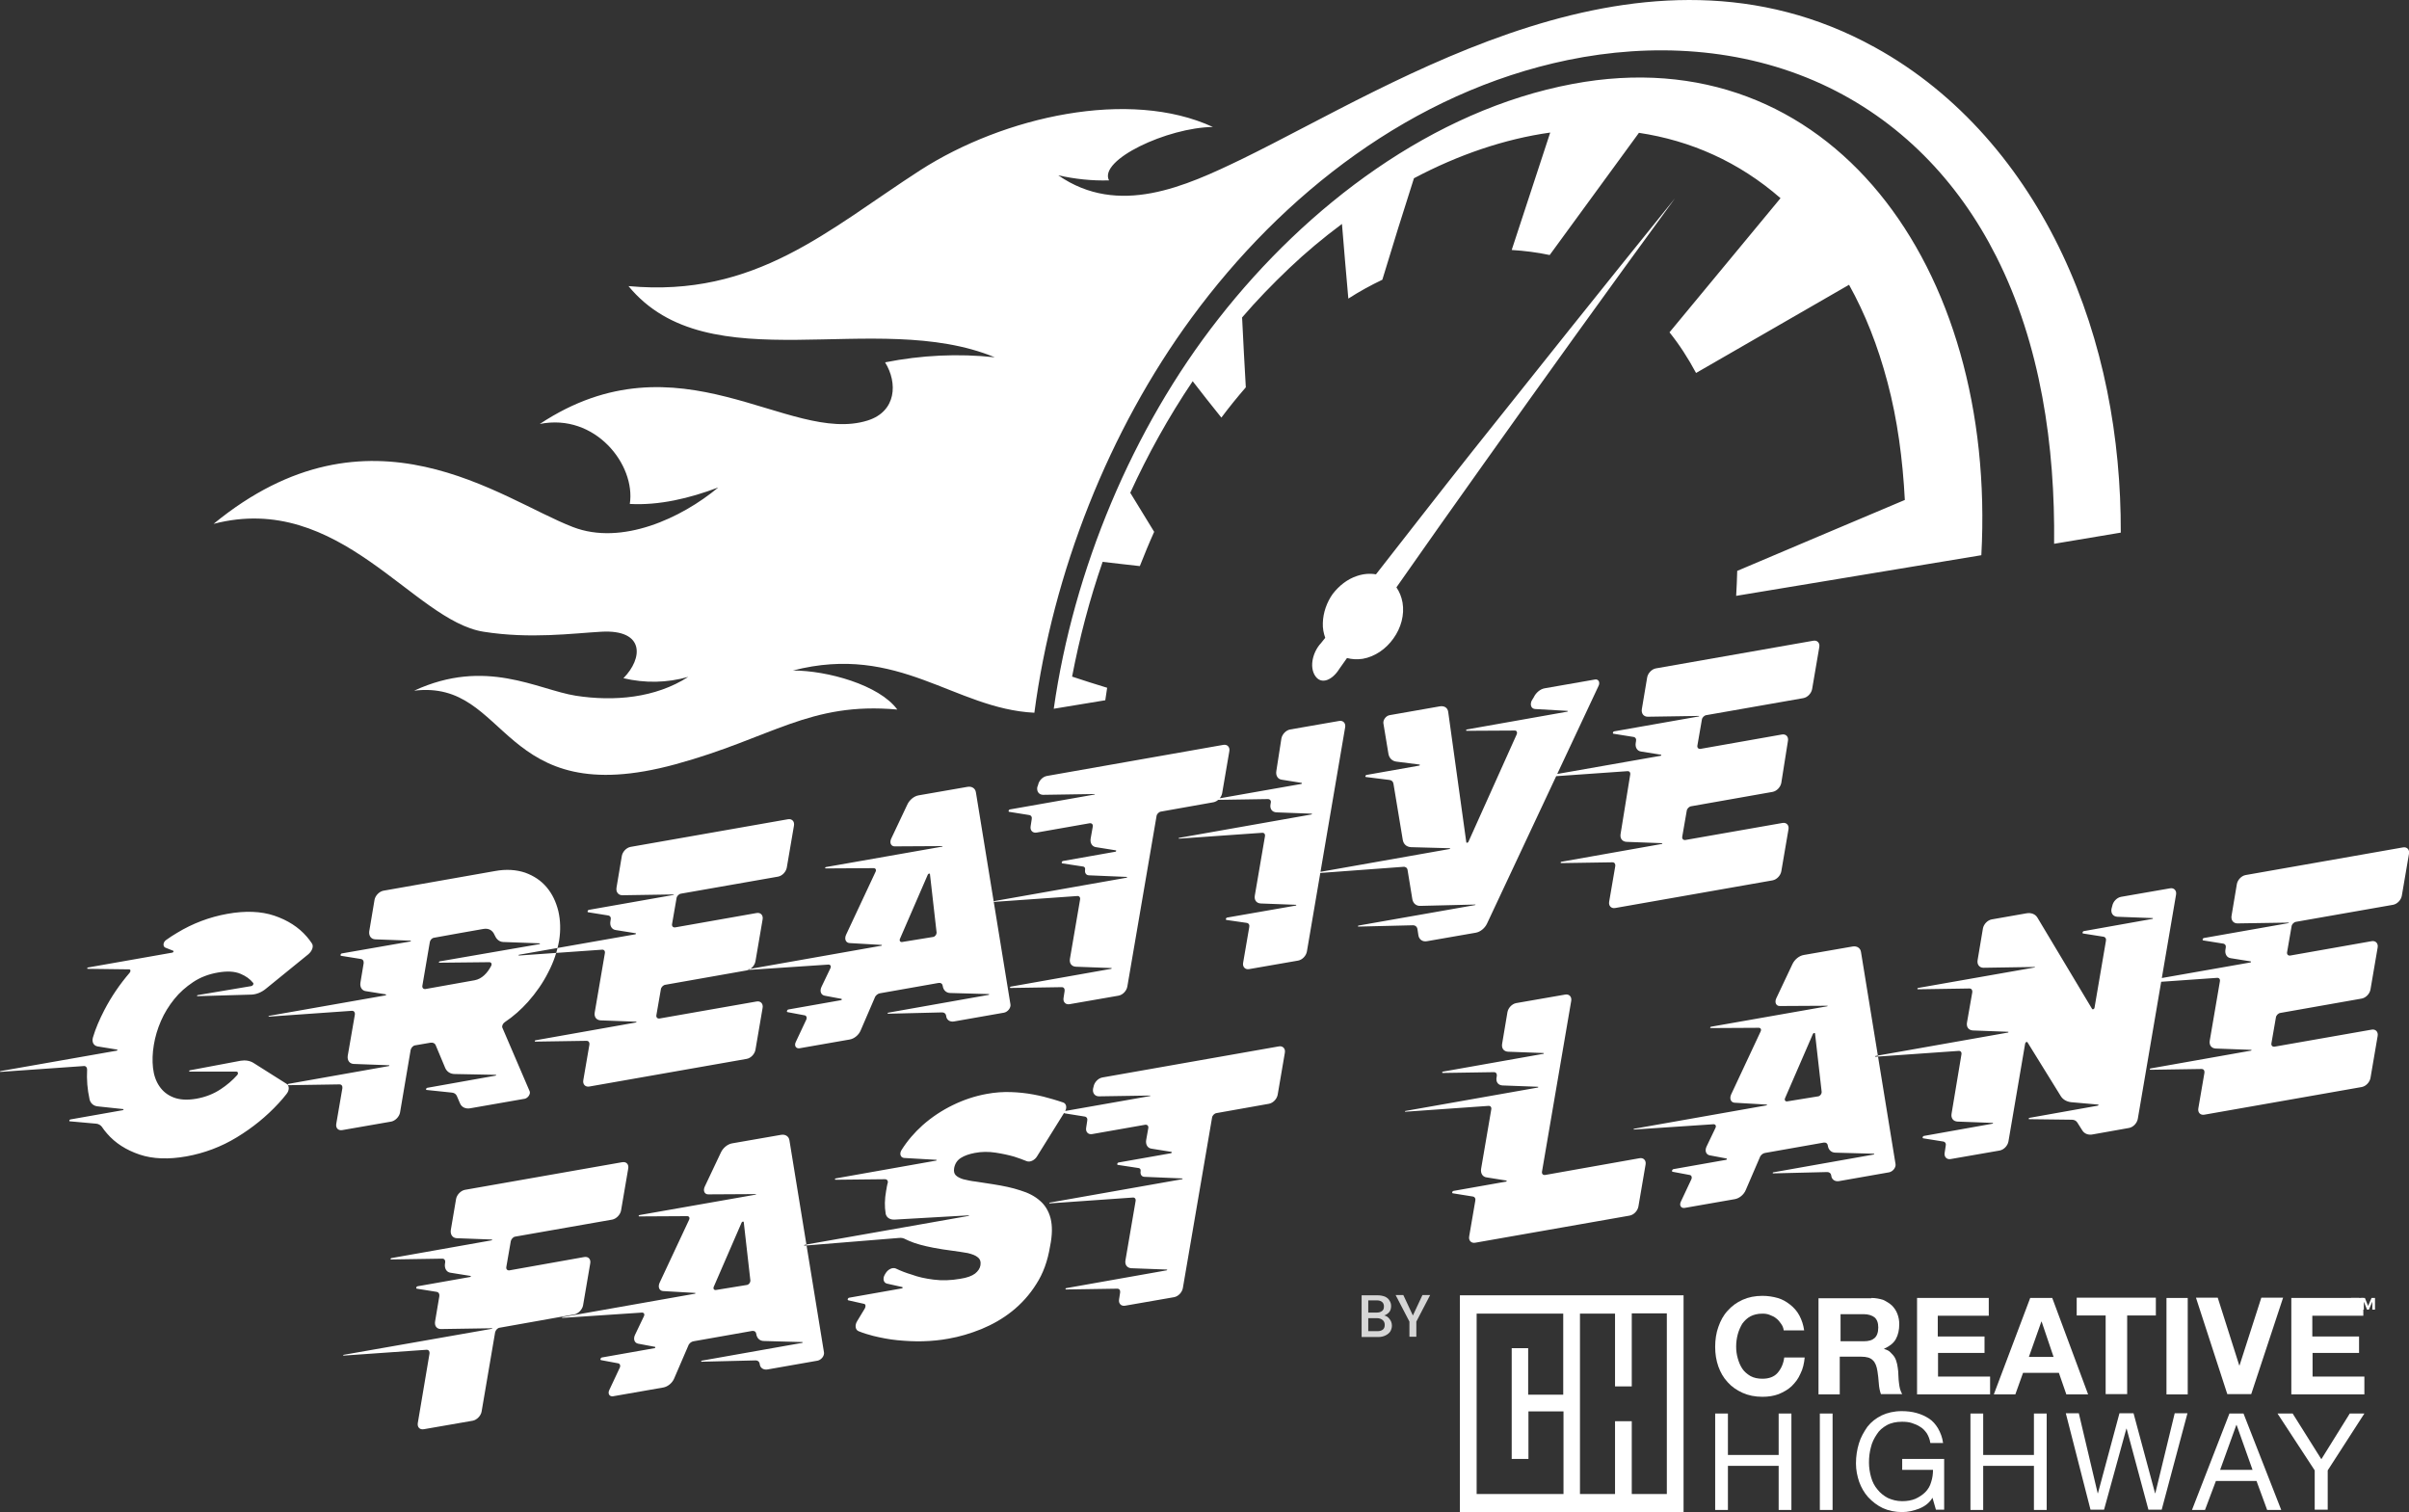 <?xml version="1.0" encoding="UTF-8"?> <svg xmlns="http://www.w3.org/2000/svg" xmlns:xlink="http://www.w3.org/1999/xlink" version="1.1" id="Layer_1" x="0px" y="0px" viewBox="0 0 906.9 569.2" style="enable-background:new 0 0 906.9 569.2;" xml:space="preserve"><rect x="0" y="0" width="906.9" height="569.2" fill="#333333" stroke="none"/> <style type="text/css"> .st0{fill-rule:evenodd;clip-rule:evenodd;fill:#FFFFFF;} .st1{fill:#FFFFFF;} .st2{opacity:0.8;} </style> <g> <path id="SVGID_00000051364777227522323170000001326874252185766822_" class="st0" d="M510.9,216.8c2.4-0.8,4.8-1,7.1-0.6 c11.6-14.8,23.9-30.7,36.6-46.7c23-28.9,48.2-60.5,76-94.9c-13.2,18.1-25.8,35.4-37.8,52.1c-11.8,16.4-23.1,32.2-33.9,47.4 c-11.3,15.9-22.6,31.8-33.2,47c1.1,1.6,1.9,3.5,2.3,5.7c0.8,4.7-0.6,9.6-3.4,13.5c-2.8,4-7,6.9-11.6,7.7c-2.1,0.3-4.1,0.2-5.9-0.3 l-2.9,4.1c-2.6,4.2-6.8,6.1-9.1,2.6l0,0c-2.3-3.5-0.8-9.1,2.2-12.3l1.6-2c-0.6-1.7-1-3.6-0.9-5.6c0.1-3.9,1.5-7.8,3.7-10.9 C504.1,220.5,507.2,218,510.9,216.8 M505.2,84.3c0.7,9.2,1.6,18.6,2.4,28.1c4.2-2.7,8.4-5,12.8-7.1c3.8-12.6,7.8-25.4,11.9-38.2 c16.6-8.8,34.1-14.8,51.3-17.2c-4.8,14.7-9.7,29.5-14.5,44.2c4.8,0.3,9.6,0.9,14.3,1.9c10.7-14.7,21.9-30,33.6-46 c19.4,2.9,37.6,10.9,53.3,24.6c-14.6,17.6-28.5,34.4-41.8,50.5c3.7,4.6,7,9.7,10,15.3c17.9-10.3,37-21.3,57.6-33.2 c6,10.8,10.8,22.8,14.5,36.8c3.7,13.9,5.7,28.9,6.5,44.2c-22.7,9.6-43.6,18.4-63.1,26.7c-0.1,3.1-0.2,6.2-0.4,9.4l92.3-15.3 C751.8,100.4,688.8,13.4,592,31.6c-52.6,9.9-100,45.8-133.3,88.4c-32.4,41.3-54.6,94.6-62,146.8l19.4-3.2c0.2-1.6,0.5-3.1,0.7-4.7 c-4.6-1.4-9-2.8-13.2-4.2c2.8-14.6,6.6-29.1,11.5-43.2c4.6,0.5,9.2,1.1,14,1.6c1.7-4.3,3.5-8.7,5.4-12.9c-3.1-5.1-6.1-10-9-14.7 c6.6-14.4,14.4-28.5,23.5-42c3.4,4.4,7,9,10.8,13.7c2.9-3.9,6-7.7,9.2-11.4c-0.5-8.9-1-17.7-1.4-26.3c5.4-6.3,11.3-12.4,17.7-18.5 C491.5,95.1,498.2,89.5,505.2,84.3z M254.3,287.7c-66.7,18.2-62.2-32.1-98.4-27.7c27-12.5,46.4-0.4,60.9,1.9 c14.3,2.2,29.9,0.9,42.3-7.1c-8,2.3-16.4,2.4-24.4,0.5c7.4-7.5,8.1-18.4-8.3-17.5c-10.7,0.6-26.8,2.8-44.4,0 c-26.5-4.2-54-53-101.6-40.6c59-48.4,108-9.3,135.3,1.2c18.4,7.1,40.9-3.4,54.7-14.9c-10.9,4.1-22.2,6.8-33.3,6.2 c2.3-14.7-13-34.3-33.9-30.1c52.6-34.8,93.7,8,123.4-1.3c10.9-3.4,11.4-14.2,6.6-21.9c13.6-2.7,27.5-3.4,41.3-1.9 c-44.8-18.5-107.7,9.9-137.9-26.8c47.9,4.4,75.1-21.2,109.8-43.6c31.6-20.3,78.8-30.8,110.2-16.3c-17.1,0.2-43.1,12.4-39.1,20.1 c-6.4,0.2-12.8-0.5-19.1-1.9c22.7,15.7,47.8,4.2,69.3-6.2c58-28.3,150.8-90.2,238.1-42c31.8,17.5,55.4,45.7,70.6,77.9 c15.5,32.8,22.1,69.1,22,104.8l-25.1,4.2c0.4-36.6-5-75-21.8-108.2c-14.4-28.5-36.4-51.4-65.8-64.9c-30.2-13.8-63.9-15.5-95.5-9 c-58.4,12.1-107.4,50.4-141.6,97c-31.2,42.5-52.2,95.8-59.2,148.7c-30.2-1.5-50.9-26.2-90.9-15.9c12.9,0,32.5,5.4,39.3,14.7 C304.7,264.1,290.6,277.8,254.3,287.7z"></path> </g> <g> <g> <path class="st1" d="M613.6,521.4h-6.2H613.6z"></path> <path class="st1" d="M549.6,487.6v81.6h84.2v-81.6L549.6,487.6L549.6,487.6z M588.5,525h-13.2v-17.5h-6.2v41.7h6.3v-17.9h13.2 v31.1h-32.7v-67.9h32.6L588.5,525L588.5,525z M627.5,562.4h-13.2V535H608v27.4h-13.2v-67.9H608v27.4h6.3v-27.5h13.2V562.4 L627.5,562.4z"></path> <g> <path class="st1" d="M670.5,498.3c-0.5-0.7-1-1.4-1.8-2c-0.7-0.6-1.6-1-2.4-1.3c-0.9-0.4-1.9-0.5-2.8-0.5c-1.9,0-3.3,0.4-4.5,1 c-1.3,0.7-2.2,1.6-3.1,2.8c-0.7,1.2-1.3,2.5-1.7,4s-0.6,3-0.6,4.6s0.2,3,0.6,4.4c0.4,1.4,0.9,2.7,1.7,3.9 c0.7,1.1,1.9,2.1,3.1,2.8c1.3,0.7,2.8,1,4.5,1c2.4,0,4.4-0.7,5.7-2.2s2.2-3.4,2.5-5.8h7.7c-0.2,2.2-0.7,4.4-1.6,6.1 c-0.8,1.9-1.9,3.3-3.3,4.7c-1.4,1.3-3,2.2-4.9,3c-1.9,0.7-3.9,1-6.1,1c-2.8,0-5.3-0.5-7.5-1.5s-4.1-2.3-5.6-4 c-1.6-1.7-2.7-3.7-3.5-5.9c-0.8-2.3-1.2-4.7-1.2-7.4c0-2.7,0.4-5.3,1.2-7.5c0.8-2.3,1.9-4.4,3.5-6.1c1.6-1.8,3.4-3.1,5.6-4.1 c2.2-1,4.7-1.5,7.5-1.5c2,0,3.9,0.3,5.7,0.8s3.3,1.4,4.7,2.5s2.6,2.4,3.5,4.1s1.5,3.5,1.8,5.6h-7.7 C671.4,499.8,671,499,670.5,498.3z"></path> <path class="st1" d="M704.5,488.6c1.6,0,3.1,0.3,4.4,0.7c1.3,0.6,2.4,1.3,3.3,2.1c0.9,0.9,1.6,1.9,2.1,3.2s0.7,2.5,0.7,3.9 c0,2.1-0.4,4-1.3,5.6s-2.4,2.7-4.4,3.6v0.1c1,0.3,1.9,0.7,2.4,1.3c0.6,0.6,1.2,1.2,1.6,1.9c0.4,0.7,0.7,1.6,0.9,2.5 s0.3,1.9,0.4,2.7c0,0.6,0.1,1.3,0.1,2s0.1,1.6,0.2,2.4c0.1,0.8,0.2,1.6,0.4,2.3s0.5,1.3,0.8,1.9h-8c-0.4-1.1-0.7-2.5-0.8-4.1 s-0.3-3.2-0.5-4.5c-0.3-1.9-0.8-3.3-1.8-4.2c-0.9-0.9-2.3-1.3-4.4-1.3h-8v14.2h-8v-36.2h19.9V488.6z M701.6,504.9 c1.9,0,3.2-0.4,4.1-1.2c0.9-0.8,1.4-2.1,1.4-4c0-1.8-0.5-3-1.4-3.8c-0.9-0.7-2.3-1.2-4.1-1.2h-8.7v10.2H701.6z"></path> <path class="st1" d="M748.7,488.6v6.7h-19.2v7.8h17.6v6.2h-17.5v8.9h19.6v6.7h-27.5v-36.3L748.7,488.6L748.7,488.6z"></path> <path class="st1" d="M772.6,488.6l13.5,36.3h-8.2l-2.8-8.1h-13.5l-2.9,8.1h-8.1l13.7-36.3H772.6L772.6,488.6z M773.1,510.8 l-4.5-13.3h-0.1l-4.7,13.3H773.1z"></path> <path class="st1" d="M781.8,495.2v-6.7h29.8v6.7h-10.8v29.6h-8.1v-29.6C792.7,495.2,781.8,495.2,781.8,495.2z"></path> <path class="st1" d="M823.6,488.6v36.3h-8v-36.3H823.6z"></path> <path class="st1" d="M838.5,524.8l-11.8-36.3h8.2L843,514h0.1l8.2-25.5h8.2l-12,36.3H838.5z"></path> <path class="st1" d="M889.7,488.6v6.7h-19.2v7.8h17.6v6.2h-17.5v8.9h19.5v6.7h-27.5v-36.3L889.7,488.6L889.7,488.6z"></path> </g> <g> <path class="st1" d="M650.5,532.1v15.6h19.1v-15.6h4.8v36.3h-4.8v-16.6h-19.1v16.6h-4.8v-36.3H650.5z"></path> <path class="st1" d="M689.9,532.1v36.3h-4.8v-36.3H689.9z"></path> <path class="st1" d="M722.5,567.9c-2.1,0.8-4.2,1.3-6.4,1.3c-2.7,0-5.1-0.5-7.3-1.5c-2.1-1-3.9-2.4-5.5-4.1 c-1.5-1.7-2.6-3.6-3.4-5.8c-0.7-2.1-1.2-4.4-1.2-6.9c0-2.7,0.4-5.2,1.1-7.5c0.7-2.4,1.9-4.4,3.2-6.3c1.5-1.9,3.2-3.2,5.4-4.3 c2.1-1,4.7-1.6,7.5-1.6c1.9,0,3.8,0.2,5.6,0.7s3.3,1.2,4.7,2.1s2.5,2.2,3.4,3.7c0.9,1.6,1.6,3.3,1.9,5.5h-4.8 c-0.2-1.4-0.7-2.6-1.3-3.6c-0.7-1-1.5-1.9-2.4-2.4c-1-0.7-2-1.1-3.2-1.5s-2.4-0.5-3.8-0.5c-2.1,0-4.1,0.4-5.7,1.3 c-1.6,0.9-2.9,2-3.8,3.5c-1,1.5-1.8,3.1-2.2,4.9c-0.5,1.9-0.7,3.7-0.7,5.7c0,1.9,0.3,3.7,0.8,5.5s1.3,3.3,2.4,4.6 c1,1.3,2.4,2.4,3.9,3.2c1.6,0.7,3.3,1.2,5.4,1.2c1.9,0,3.6-0.3,5-0.9c1.5-0.7,2.7-1.5,3.7-2.5s1.8-2.3,2.2-3.8 c0.5-1.5,0.7-3,0.7-4.6h-11.6v-4.1h15.8v19.1h-3.1l-1.3-4.5C726.4,565.7,724.7,567,722.5,567.9z"></path> <path class="st1" d="M746.6,532.1v15.6h19.1v-15.6h4.8v36.3h-4.8v-16.6h-19.1v16.6h-4.8v-36.3H746.6z"></path> <path class="st1" d="M808.8,568.3l-8.2-30.5h-0.1l-8.4,30.5H787l-9.3-36.3h4.9l7.1,30.1h0.1l8.1-30.1h5.3l8.1,30.1h0.1l7.3-30.1 h4.8l-9.7,36.3H808.8z"></path> <path class="st1" d="M844.6,532.1l14.2,36.3h-5.3l-4-10.9h-15.3l-4.1,10.9h-4.9l14.1-36.3H844.6z M848,553.3l-6-16.9h-0.1 l-6.1,16.9H848z"></path> <path class="st1" d="M876.2,568.3h-4.8v-14.8l-14-21.4h5.7l10.8,17.2l10.7-17.2h5.5l-13.8,21.4v14.8H876.2z"></path> </g> </g> <g> <path class="st1" d="M885.1,488.6h3v0.8h-1v3.6H886v-3.6h-1L885.1,488.6L885.1,488.6z M894.1,488.6v4.4h-1v-3l-1.3,3h-0.7l-1.2-3 v3h-1v-4.4h1.4l1.2,3l1.3-3H894.1z"></path> </g> <g class="st2"> <path class="st1" d="M523.1,496.5c0.6,0.7,0.9,1.6,0.9,2.5c0,0.8-0.2,1.5-0.6,2.2c-0.4,0.6-1,1.1-1.8,1.5s-1.7,0.6-2.7,0.6h-6.3 v-15.7h6c1.1,0,2,0.2,2.8,0.5c0.8,0.4,1.3,0.8,1.7,1.5c0.4,0.6,0.6,1.3,0.6,2c0,0.9-0.2,1.7-0.7,2.3c-0.5,0.6-1.1,1-1.9,1.3 C521.8,495.3,522.5,495.7,523.1,496.5z M515.1,494.1h3.2c0.8,0,1.5-0.2,2-0.6s0.7-0.9,0.7-1.7c0-0.7-0.2-1.3-0.7-1.7 c-0.5-0.4-1.1-0.6-2-0.6h-3.2V494.1z M520.6,500.5c0.5-0.4,0.7-1,0.7-1.8s-0.3-1.4-0.8-1.8s-1.2-0.7-2.1-0.7h-3.3v4.9h3.5 C519.4,501.1,520.1,500.9,520.6,500.5z"></path> <path class="st1" d="M538.4,487.5l-5.2,10v5.7h-2.6v-5.7l-5.2-10h2.9l3.6,7.7l3.6-7.7H538.4z"></path> </g> </g> <path class="st1" d="M171.7,451.3c0.3-1.6,1.8-3.1,3.3-3.4l59.2-10.4c1.6-0.3,2.6,0.8,2.3,2.4l-2.7,15.8c-0.3,1.6-1.8,3.1-3.3,3.4 l-36.5,6.4c-0.8,0.1-1.5,0.9-1.7,1.7l-1.7,9.8c-0.1,0.8,0.4,1.3,1.2,1.2l28.1-5c1.6-0.3,2.6,0.8,2.3,2.4l-2.7,15.8 c-0.3,1.6-1.8,3.1-3.3,3.4l-28.1,5c-0.8,0.1-1.5,0.9-1.7,1.7l-5.1,29.9c-0.3,1.6-1.8,3.1-3.3,3.4l-18.4,3.2 c-1.6,0.3-2.6-0.8-2.3-2.4l4.4-26.1c0.1-0.8-0.3-1.4-1.1-1.4l-31.3,2.2c-0.2,0-0.1-0.3,0.1-0.3l55.8-9.8c0.1,0,0.2-0.2,0.1-0.2 l-19.3,0.3c-1.6,0-2.5-1.2-2.2-2.9l1.6-9.5c0.1-0.9-0.3-1.5-1-1.6l-7.5-1.2c-0.4-0.1-0.2-0.8,0.3-0.9l19.8-3.5 c0.2,0,0.4-0.4,0.1-0.4l-7.5-1.2c-1.5-0.2-2.3-1.6-2.1-3.3l0.1-0.6c0.1-0.8-0.3-1.4-1.1-1.4l-19.3,0.3c-0.3,0-0.2-0.4,0.1-0.5 l37.8-6.7c0.2,0,0.2-0.3,0.1-0.3l-13.3-0.5c-1.5-0.1-2.4-1.3-2.2-3L171.7,451.3z M697.4,356.3c1.7-0.3,3,0.6,3.2,2.1l13,79.8 c0.2,1.3-1,2.8-2.4,3.1l-18.8,3.3c-1.6,0.3-2.9-0.6-3-2.1c-0.1-0.8-0.7-1.3-1.5-1.3l-20.4,0.5c-0.2,0-0.2-0.4,0.1-0.4l37.8-6.7 c0.2,0,0.2-0.3,0.1-0.3l-14.5-0.4c-1.6,0-2.7-1.1-2.9-2.7c-0.1-0.8-0.7-1.2-1.5-1.1l-22.1,3.9c-0.8,0.1-1.7,0.8-2,1.7l-5.3,12.3 c-0.7,1.7-2.4,3.1-4.1,3.4l-18.9,3.3c-1.4,0.2-2.1-1-1.4-2.4l3.9-8.3c0.4-0.8,0.1-1.6-0.6-1.7l-6.4-1.2c-0.5-0.1-0.2-0.9,0.3-1 l19.8-3.5c0.3,0,0.4-0.4,0.2-0.5l-6.4-1.2c-1.4-0.3-1.9-1.8-1.1-3.4l3.3-6.9c0.4-0.8,0-1.4-0.7-1.4l-30,2c-0.2,0-0.1-0.3,0.1-0.3 l49.8-8.8c0.2,0,0.3-0.3,0.1-0.3l-12.1-0.7c-1.4-0.1-2-1.5-1.3-3.1l11.1-23.7c0.4-0.8,0-1.4-0.7-1.4L644,387c-0.3,0-0.2-0.4,0.1-0.5 l43.8-7.7c0.1,0,0.2-0.2,0.1-0.2l-18,0.1c-1.4,0-2-1.4-1.3-2.9l6.1-12.9c0.8-1.7,2.5-3.1,4.2-3.4L697.4,356.3z M684.5,412.7 c0.7-0.1,1.3-0.9,1.3-1.6l-2.5-22c0-0.4-0.6-0.3-0.8,0.1L672,413.4c-0.3,0.7,0.1,1.3,0.8,1.2L684.5,412.7z M294,427.2 c1.7-0.3,3,0.6,3.2,2.1l13,79.8c0.2,1.3-1,2.8-2.4,3.1l-18.8,3.3c-1.6,0.3-2.9-0.6-3-2.1c-0.1-0.8-0.7-1.3-1.5-1.3l-20.4,0.5 c-0.2,0-0.2-0.4,0.1-0.4l37.8-6.7c0.2,0,0.2-0.3,0.1-0.3l-14.5-0.4c-1.6,0-2.7-1.1-2.9-2.7c-0.1-0.8-0.7-1.2-1.5-1.1l-22.1,3.9 c-0.8,0.1-1.7,0.8-2,1.7l-5.3,12.3c-0.7,1.7-2.4,3.1-4.1,3.4l-18.9,3.3c-1.4,0.2-2.1-1-1.4-2.4l3.9-8.3c0.4-0.8,0.1-1.6-0.6-1.7 l-6.4-1.2c-0.5-0.1-0.2-0.9,0.3-1l19.8-3.5c0.3,0,0.4-0.4,0.2-0.5l-6.4-1.2c-1.4-0.3-1.9-1.8-1.1-3.4l3.3-6.9c0.4-0.8,0-1.4-0.7-1.4 l-30,2c-0.2,0-0.1-0.3,0.1-0.3l49.8-8.8c0.2,0,0.3-0.3,0.1-0.3l-12.1-0.7c-1.4-0.1-2-1.5-1.3-3.1l11.1-23.7c0.4-0.8,0-1.4-0.7-1.4 l-18.1,0.1c-0.3,0-0.2-0.4,0.1-0.5l43.8-7.7c0.1,0,0.2-0.2,0.1-0.2l-18,0.1c-1.4,0-2-1.4-1.3-2.9l6.1-12.9c0.8-1.7,2.5-3.1,4.2-3.4 L294,427.2z M281.2,483.7c0.7-0.1,1.3-0.9,1.3-1.6l-2.5-22c0-0.4-0.6-0.3-0.8,0.1l-10.5,24.2c-0.3,0.7,0.1,1.3,0.8,1.2L281.2,483.7z M591.5,376.8c0.3-1.6-0.8-2.7-2.3-2.4l-18.4,3.2c-1.6,0.3-3,1.8-3.3,3.4l-2,11.9c-0.3,1.7,0.6,2.9,2.2,3l13.4,0.5 c0.2,0,0.1,0.3-0.1,0.3l-37.8,6.7c-0.3,0-0.4,0.5-0.1,0.5l19.3-0.3c0.8,0,1.2,0.6,1.1,1.4l-0.1,0.6c-0.3,1.7,0.6,2.9,2.2,3l13.4,0.5 c0.2,0,0.1,0.3-0.1,0.3l-49.8,8.8c-0.2,0-0.2,0.3-0.1,0.3l31.3-2.2c0.8-0.1,1.3,0.5,1.1,1.4l-3.8,22.2c-0.3,1.7,0.5,3.1,2,3.3 l7.5,1.2c0.2,0,0.1,0.4-0.1,0.4l-19.8,3.5c-0.5,0.1-0.7,0.8-0.3,0.9l7.5,1.2c0.8,0.1,1.2,0.8,1,1.6l-2.3,13.4 c-0.3,1.6,0.8,2.7,2.3,2.4l58.1-10.2c1.6-0.3,3-1.8,3.3-3.4l2.7-15.8c0.3-1.6-0.8-2.7-2.3-2.4l-35.5,6.3c-0.8,0.1-1.3-0.4-1.2-1.2 L591.5,376.8z M794.9,342.1c-0.3,1.7,0.6,2.9,2.2,3l13.3,0.5c0.2,0,0.1,0.3-0.1,0.3l-25.8,4.6c-0.5,0.1-0.7,0.8-0.3,0.9l7.6,1.2 c0.8,0.1,1.2,0.8,1,1.6l-4.3,25.2c-0.1,0.5-0.7,0.7-0.9,0.4L767,345.4c-0.8-1.3-2.3-1.9-4.1-1.6l-13.1,2.3c-1.6,0.3-3,1.8-3.3,3.4 l-2,11.9c-0.3,1.7,0.7,2.9,2.2,2.9L766,364c0.1,0,0.1,0.2-0.1,0.2l-43.8,7.7c-0.3,0-0.4,0.5-0.1,0.5l19.4-0.3c0.8,0,1.2,0.6,1.1,1.4 l-2,11.4c-0.3,1.7,0.6,2.9,2.2,3l13.3,0.5c0.2,0,0.1,0.3-0.1,0.3l-49.8,8.8c-0.2,0-0.2,0.3-0.1,0.3l31.3-2.2 c0.8-0.1,1.3,0.5,1.1,1.4l-3.7,22.2c-0.3,1.7,0.6,2.9,2.2,3l13.3,0.5c0.2,0,0.1,0.3-0.1,0.3l-25.8,4.6c-0.5,0.1-0.7,0.8-0.3,0.9 l7.5,1.2c0.8,0.1,1.2,0.8,1,1.6l-0.4,2.6c-0.3,1.6,0.8,2.7,2.3,2.4l18.4-3.2c1.6-0.3,3-1.8,3.3-3.4l6.3-36.9 c0.1-0.5,0.7-0.8,0.9-0.4l12.5,20.2c0.8,1.3,2.2,2.1,3.9,2.3l10.2,0.9c0.2,0,0.1,0.3-0.1,0.4l-25.8,4.6c-0.3,0.1-0.4,0.5-0.1,0.5 l16.1,0.2c0.9,0,1.6,0.4,2,1l1.9,3c0.8,1.3,2.3,1.9,4.1,1.5l13.5-2.4c1.6-0.3,3-1.8,3.3-3.4l14.4-84.4c0.3-1.6-0.8-2.7-2.3-2.4 l-18.4,3.2c-1.6,0.3-3,1.8-3.3,3.4L794.9,342.1z M840.1,344.7c-0.3,1.7,0.7,2.9,2.2,2.9l19.3-0.3c0.1,0,0.1,0.2-0.1,0.2l-31.8,5.6 c-0.5,0.1-0.7,0.8-0.3,0.9l7.5,1.2c0.8,0.1,1.2,0.8,1,1.6l-0.1,0.6c-0.3,1.7,0.5,3.1,2,3.3l7.5,1.2c0.2,0,0.1,0.4-0.1,0.4l-43.8,7.7 c-0.2,0-0.2,0.3-0.1,0.3l31.3-2.2c0.8-0.1,1.3,0.5,1.1,1.4l-3.8,22.2c-0.3,1.7,0.6,2.9,2.2,3l13.4,0.5c0.2,0,0.1,0.3-0.1,0.3 l-37.8,6.7c-0.3,0-0.4,0.5-0.1,0.5l19.3-0.3c0.8,0,1.2,0.6,1.1,1.4l-2.3,13.4c-0.3,1.6,0.8,2.7,2.3,2.4l59.2-10.4 c1.6-0.3,3-1.8,3.3-3.4l2.7-15.8c0.3-1.6-0.8-2.7-2.3-2.4l-36.5,6.4c-0.8,0.1-1.3-0.4-1.2-1.2l1.7-9.8c0.1-0.8,0.9-1.6,1.7-1.7 l30.6-5.4c1.6-0.3,3-1.8,3.3-3.4l2.7-15.8c0.3-1.6-0.8-2.7-2.3-2.4l-30.6,5.4c-0.8,0.1-1.3-0.4-1.2-1.2l1.7-9.8 c0.1-0.8,0.9-1.6,1.7-1.7l36.5-6.4c1.6-0.3,3-1.8,3.3-3.4l2.7-15.8c0.3-1.6-0.8-2.7-2.3-2.4l-59.2,10.4c-1.6,0.3-3,1.8-3.3,3.4 L840.1,344.7z M411.5,409.8c-0.3,1.7,0.7,2.9,2.2,2.9l19.3-0.3c0.1,0,0.1,0.2-0.1,0.2l-31.8,5.6c-0.5,0.1-0.7,0.8-0.3,0.9l7.5,1.2 c0.8,0.1,1.2,0.8,1,1.6l-0.4,2.6c-0.3,1.6,0.8,2.7,2.3,2.4l19.9-3.5c0.8-0.1,1.3,0.4,1.2,1.2l-0.8,4.5c-0.3,1.7,0.5,3.1,2,3.3 l7.5,1.2c0.2,0,0.1,0.4-0.1,0.5l-19.8,3.5c-0.5,0.1-0.7,0.8-0.3,0.9l7.9,1.2c0.5,0.1,0.8,0.5,0.7,1.2c-0.2,1.2,0.4,2.1,1.5,2.1 l14.2,0.6c0.2,0,0.1,0.3-0.1,0.3l-49.8,8.8c-0.2,0-0.2,0.3-0.1,0.3l31.3-2.2c0.8-0.1,1.3,0.5,1.1,1.4l-3.8,22.2 c-0.3,1.7,0.6,2.9,2.2,3l13.4,0.5c0.2,0,0.1,0.3-0.1,0.3l-37.8,6.7c-0.3,0-0.4,0.5-0.1,0.5l19.3-0.3c0.8,0,1.2,0.6,1.1,1.4l-0.4,2.6 c-0.3,1.6,0.8,2.7,2.3,2.4l18.4-3.2c1.6-0.3,3-1.8,3.3-3.4l11-64.2c0.1-0.8,0.9-1.6,1.7-1.7l19.7-3.5c1.6-0.3,3-1.8,3.3-3.4 l2.7-15.8c0.3-1.6-0.8-2.7-2.3-2.4L415,405.6c-1.6,0.3-3,1.8-3.3,3.4L411.5,409.8z M74.4,374.6c-0.2,0-0.3,0.4-0.1,0.4l20.5-0.6 c1.7-0.1,3.6-0.8,5.3-2.2l16-13c1.4-1.2,2.1-3,1.3-4.1c-0.6-0.9-1.2-1.7-1.9-2.5c-3.1-3.6-7.2-6.2-12.2-7.9c-5-1.7-11-1.9-17.7-0.7 l0,0c-6.7,1.2-13.1,3.6-19,7.2c-1.4,0.8-2.7,1.7-4,2.6c-1.2,0.8-1.4,2.4-0.4,2.9l3,1.2c0.3,0.1,0.1,0.6-0.3,0.7l-31.8,5.6 c-0.3,0.1-0.4,0.5-0.1,0.5l15.6,0.2c0.6,0,0.7,0.7,0.2,1.3c-3.7,4.3-6.9,9-9.5,14c-1.8,3.5-3.3,6.9-4.3,10.3 c-0.5,1.7,0.2,3.1,1.7,3.4l7.4,1.2c0.2,0,0.1,0.4-0.1,0.4l-43.8,7.7c-0.2,0-0.2,0.3-0.1,0.3l31.4-2.2c0.8-0.1,1.3,0.5,1.3,1.3 c-0.2,3.9,0.1,7.5,0.9,11.1c0,0,0,0,0,0.1c0.4,1.6,1.6,2.6,3.3,2.7l9.4,1c0.2,0,0.1,0.3-0.1,0.4l-19.8,3.5c-0.4,0.1-0.6,0.7-0.2,0.7 l10,0.9c0.8,0.1,1.5,0.5,2,1.1c0.6,0.9,1.3,1.8,2,2.6c3.1,3.6,7.2,6.2,12.2,7.9c5,1.7,11,1.9,17.7,0.7l0,0c6.7-1.2,13.1-3.6,19-7.2 s11.1-7.8,15.7-12.8c1-1.1,2-2.2,2.9-3.4c1.2-1.4,1.2-3.2,0.1-3.9l-12.5-7.9c-1.3-0.8-3-1.1-4.8-0.8l-19.1,3.6 c-0.3,0-0.4,0.5-0.1,0.5H89c0.6,0,0.8,0.7,0.3,1.3c-1.8,2-3.9,3.8-6.2,5.3c-2.7,1.8-5.8,3-9.2,3.6c-3.5,0.6-6.3,0.4-8.6-0.5 c-2.3-0.9-4-2.3-5.3-4.2c-1.3-1.9-2.1-4.2-2.4-6.9c-0.3-2.7-0.2-5.6,0.3-8.6c0.5-3.1,1.4-6.1,2.7-9.1s3-5.7,5-8.2 c2-2.5,4.4-4.6,7.1-6.4s5.8-3,9.3-3.6c3.4-0.6,6.3-0.5,8.6,0.5c1.9,0.8,3.5,1.9,4.7,3.4c0.3,0.4-0.1,1.1-0.7,1.2L74.4,374.6z M480.5,290.2c-0.3,1.7,0.5,3.1,2,3.3l7.5,1.2c0.2,0,0.1,0.4-0.1,0.4l-31.8,5.6c-0.3,0-0.4,0.5-0.1,0.4l19.3-0.3 c0.8,0,1.3,0.6,1.1,1.4l-0.1,0.6c-0.3,1.7,0.6,2.9,2.2,3l13.3,0.5c0.2,0,0.1,0.3-0.1,0.3l-49.8,8.8c-0.2,0-0.2,0.3-0.1,0.3l31.3-2.2 c0.8-0.1,1.3,0.5,1.1,1.4l-3.8,22.2c-0.3,1.7,0.6,2.9,2.2,3l13.3,0.5c0.2,0,0.1,0.3-0.1,0.3l-25.8,4.5c-0.5,0.1-0.7,0.8-0.3,0.9 l7.6,1.1c0.8,0.1,1.2,0.8,1,1.6l-2.3,13.4c-0.3,1.6,0.8,2.7,2.3,2.4l18.4-3.2c1.6-0.3,3-1.8,3.3-3.4l14.4-84.4 c0.3-1.6-0.8-2.7-2.3-2.4l-18.4,3.2c-1.6,0.3-3,1.8-3.3,3.4L480.5,290.2z M364.2,296.2c1.7-0.3,3,0.6,3.2,2.1l13,79.8 c0.2,1.3-1,2.8-2.4,3.1l-18.8,3.3c-1.6,0.3-2.9-0.6-3-2.1c-0.1-0.8-0.7-1.3-1.5-1.3l-20.4,0.5c-0.2,0-0.2-0.4,0.1-0.4l37.8-6.7 c0.2,0,0.2-0.3,0.1-0.3l-14.5-0.4c-1.6,0-2.7-1.1-2.9-2.7c-0.1-0.8-0.7-1.2-1.5-1.1l-22.1,3.9c-0.8,0.1-1.7,0.8-2,1.7l-5.3,12.3 c-0.7,1.7-2.4,3.1-4.1,3.4l-18.9,3.3c-1.4,0.2-2.1-1-1.4-2.4l3.9-8.3c0.4-0.8,0.1-1.6-0.6-1.7l-6.4-1.2c-0.5-0.1-0.2-0.9,0.3-1 l19.8-3.5c0.3,0,0.4-0.4,0.2-0.5l-6.4-1.2c-1.4-0.3-1.9-1.8-1.1-3.4l3.3-6.9c0.4-0.8,0-1.4-0.7-1.4l-30,2c-0.2,0-0.1-0.3,0.1-0.3 l49.8-8.8c0.2,0,0.3-0.3,0.1-0.3l-12.1-0.7c-1.4-0.1-2-1.5-1.3-3.1l11.1-23.7c0.4-0.8,0-1.4-0.7-1.4l-18.1,0.1 c-0.3,0-0.2-0.4,0.1-0.5l43.8-7.7c0.1,0,0.2-0.2,0.1-0.2l-18,0.1c-1.4,0-2-1.4-1.3-2.9l6.1-12.9c0.8-1.7,2.5-3.1,4.2-3.4 L364.2,296.2z M351.3,352.7c0.7-0.1,1.3-0.9,1.3-1.6l-2.5-22c0-0.4-0.6-0.3-0.8,0.1l-10.5,24.2c-0.3,0.7,0.1,1.3,0.8,1.2 L351.3,352.7z M618.1,266.9c-0.3,1.7,0.7,2.9,2.2,2.9l19.3-0.3c0.1,0,0.1,0.2-0.1,0.2l-31.8,5.6c-0.5,0.1-0.7,0.8-0.3,0.9l7.5,1.2 c0.8,0.1,1.2,0.8,1,1.6l-0.1,0.6c-0.3,1.7,0.5,3.1,2,3.3l7.5,1.2c0.2,0,0.1,0.4-0.1,0.4l-43.8,7.7c-0.2,0-0.2,0.3-0.1,0.3l31.3-2.2 c0.8-0.1,1.3,0.5,1.1,1.4l-3.6,22.2c-0.3,1.7,0.6,2.9,2.2,3l13.4,0.5c0.2,0,0.1,0.3-0.1,0.3l-37.8,6.7c-0.3,0-0.4,0.5-0.1,0.5 l19.3-0.3c0.8,0,1.2,0.6,1.1,1.4l-2.3,13.4c-0.3,1.6,0.8,2.7,2.3,2.4l59.2-10.4c1.6-0.3,3-1.8,3.3-3.4l2.7-15.8 c0.3-1.6-0.8-2.7-2.3-2.4l-36.5,6.4c-0.8,0.1-1.3-0.4-1.2-1.2l1.7-9.8c0.1-0.8,0.9-1.6,1.7-1.7l30.6-5.4c1.6-0.3,3-1.8,3.3-3.4 l2.5-15.8c0.3-1.6-0.8-2.7-2.3-2.4l-30.6,5.4c-0.8,0.1-1.3-0.4-1.2-1.2l1.7-9.8c0.1-0.8,0.9-1.6,1.7-1.7l36.5-6.4 c1.6-0.3,3-1.8,3.3-3.4l2.7-15.8c0.3-1.6-0.8-2.7-2.3-2.4l-59.2,10.4c-1.6,0.3-3,1.8-3.3,3.4L618.1,266.9z M232.1,334.1 c-0.3,1.7,0.7,2.9,2.2,2.9l19.3-0.3c0.1,0,0.1,0.2-0.1,0.2l-31.8,5.6c-0.5,0.1-0.7,0.8-0.3,0.9l7.5,1.2c0.8,0.1,1.2,0.8,1,1.6 l-0.1,0.6c-0.3,1.7,0.5,3.1,2,3.3l7.5,1.2c0.2,0,0.1,0.4-0.1,0.4l-43.8,7.7c-0.2,0-0.2,0.3-0.1,0.3l31.3-2.2 c0.8-0.1,1.3,0.5,1.1,1.4l-3.8,22.2c-0.3,1.7,0.6,2.9,2.2,3l13.4,0.5c0.2,0,0.1,0.3-0.1,0.3l-37.8,6.7c-0.3,0-0.4,0.5-0.1,0.5 l19.3-0.3c0.8,0,1.2,0.6,1.1,1.4l-2.3,13.4c-0.3,1.6,0.8,2.7,2.3,2.4l59.2-10.4c1.6-0.3,3-1.8,3.3-3.4l2.7-15.8 c0.3-1.6-0.8-2.7-2.3-2.4l-36.5,6.4c-0.8,0.1-1.3-0.4-1.2-1.2l1.7-9.8c0.1-0.8,0.9-1.6,1.7-1.7l30.6-5.4c1.6-0.3,3-1.8,3.3-3.4 l2.7-15.8c0.3-1.6-0.8-2.7-2.3-2.4l-30.6,5.4c-0.8,0.1-1.3-0.4-1.2-1.2l1.7-9.8c0.1-0.8,0.9-1.6,1.7-1.7l36.5-6.4 c1.6-0.3,3-1.8,3.3-3.4l2.7-15.8c0.3-1.6-0.8-2.7-2.3-2.4l-59.2,10.4c-1.6,0.3-3,1.8-3.3,3.4L232.1,334.1z M190,384.8 c-0.7,0.5-1.1,1.4-0.9,2l10.3,24c0.4,1-0.6,2.5-1.8,2.8l-20.6,3.6c-1.7,0.3-3.2-0.4-3.8-1.8l-1.2-2.8c-0.3-0.7-0.9-1.2-1.8-1.3 l-9.6-1c-0.4,0-0.2-0.7,0.2-0.8l25.8-4.6c0.2,0,0.2-0.3,0.1-0.3l-15.5-0.3c-1.7,0-3-0.9-3.6-2.3l-3.6-8.6c-0.3-0.7-1-1-1.9-0.9 l-5.8,1c-0.8,0.1-1.5,0.9-1.7,1.7l-4,23.6c-0.3,1.6-1.8,3.1-3.3,3.4l-18.4,3.2c-1.6,0.3-2.6-0.8-2.3-2.4l2.3-13.4 c0.1-0.8-0.3-1.4-1.1-1.4l-19.3,0.3c-0.3,0-0.2-0.4,0.1-0.5l37.8-6.7c0.2,0,0.2-0.3,0.1-0.3l-13.4-0.5c-1.5-0.1-2.4-1.3-2.2-3 l2.7-15.6c0.1-0.8-0.3-1.4-1.1-1.4l-31.3,2.2c-0.2,0-0.1-0.3,0.1-0.3l43.8-7.7c0.2,0,0.4-0.4,0.1-0.4l-7.5-1.2 c-1.5-0.2-2.3-1.6-2-3.3l1.2-7.2c0.1-0.9-0.3-1.5-1-1.6l-7.5-1.2c-0.4-0.1-0.2-0.8,0.3-0.9l25.8-4.5c0.2,0,0.2-0.3,0.1-0.3 l-13.4-0.5c-1.5-0.1-2.4-1.3-2.2-3l2-11.9c0.3-1.6,1.8-3.1,3.3-3.4l42-7.4c4.3-0.8,8.1-0.5,11.4,0.6c3.3,1.2,6,3,8.1,5.5 s3.5,5.4,4.4,9c0.8,3.5,0.9,7.2,0.3,11c-0.7,4-2,8-4.1,12c-2,4-4.6,7.7-7.6,11.1C196.2,380,193.3,382.6,190,384.8z M203.1,355.4 c0.2,0,0.2-0.3,0.1-0.3l-13.8-0.5c-1.6-0.1-2.6-1.2-3.2-2.6c-0.7-1.7-2.1-2.7-4.3-2.3c-3.6,0.6-14.6,2.6-18.5,3.3 c-0.8,0.1-1.5,0.9-1.6,1.7l-2.8,16.4c-0.1,0.8,0.4,1.3,1.2,1.2l18.5-3.3c2.7-0.5,4.8-2.7,6.2-5.4c0.4-0.8,0-1.4-0.7-1.4l-18.8,0.2 c-0.3,0-0.2-0.4,0.1-0.5L203.1,355.4z M390.5,296.3c-0.3,1.7,0.7,2.9,2.2,2.9l19.4-0.3c0.1,0,0.1,0.2-0.1,0.2l-31.8,5.6 c-0.5,0.1-0.7,0.8-0.3,0.9l7.5,1.2c0.8,0.1,1.2,0.8,1,1.6L388,311c-0.3,1.6,0.8,2.7,2.3,2.4l19.9-3.5c0.8-0.1,1.3,0.4,1.2,1.2 l-0.8,4.5c-0.3,1.7,0.5,3.1,2,3.3l7.5,1.2c0.2,0,0.1,0.4-0.1,0.5l-19.8,3.5c-0.5,0.1-0.7,0.8-0.3,0.9l7.9,1.2 c0.5,0.1,0.8,0.5,0.7,1.2c-0.2,1.2,0.4,2.1,1.5,2.1l14.2,0.6c0.2,0,0.1,0.3-0.1,0.3l-49.8,8.8c-0.2,0-0.2,0.3-0.1,0.3l31.3-2.2 c0.8-0.1,1.3,0.5,1.1,1.4l-3.8,22.2c-0.3,1.7,0.6,2.9,2.2,3l13.4,0.5c0.2,0,0.1,0.3-0.1,0.3l-37.8,6.7c-0.3,0-0.4,0.5-0.1,0.5 l19.3-0.3c0.8,0,1.2,0.6,1.1,1.4l-0.4,2.6c-0.3,1.6,0.8,2.7,2.3,2.4l18.4-3.2c1.6-0.3,3-1.8,3.3-3.4l11-64.2 c0.1-0.8,0.9-1.6,1.7-1.7l19.7-3.5c1.6-0.3,3-1.8,3.3-3.4l2.7-15.8c0.3-1.6-0.8-2.7-2.3-2.4l-66.4,11.7c-1.6,0.3-3,1.8-3.3,3.4 L390.5,296.3z M576.6,263.8c-0.7,1.6-0.1,3,1.3,3.1l12.2,0.7c0.2,0,0.1,0.3-0.1,0.3l-37.8,6.7c-0.3,0.1-0.4,0.5-0.1,0.5l18.2-0.1 c0.7,0,1,0.7,0.7,1.4l-18.2,40.5c-0.2,0.4-0.8,0.5-0.8,0.1l-6.8-49c-0.2-1.6-1.5-2.4-3.2-2.1l-18.8,3.3c-1.4,0.2-2.6,1.8-2.4,3.1 l1.9,11.5c0.3,1.6,1.4,2.7,3,2.9l8.7,1.1c0.2,0,0.1,0.4-0.1,0.4l-19.8,3.5c-0.5,0.1-0.7,0.8-0.2,0.8l8.8,1.1 c0.8,0.1,1.4,0.6,1.5,1.5l3.5,21.1c0.3,1.6,1.4,2.6,3.1,2.7l14.6,0.4c0.2,0,0.1,0.3-0.1,0.3l-49.8,8.8c-0.2,0-0.2,0.3-0.1,0.3 l32.5-2.4c0.8-0.1,1.5,0.4,1.6,1.2l1.8,11c0.3,1.6,1.5,2.6,3.1,2.5l20.6-0.5c0.1,0,0.1,0.2-0.1,0.2l-43.8,7.7 c-0.3,0-0.4,0.4-0.1,0.4l20.6-0.5c0.8,0,1.4,0.5,1.6,1.3l0.4,2.6c0.3,1.5,1.6,2.4,3.2,2.1l18.4-3.2c1.7-0.3,3.4-1.7,4.2-3.4l42-89.5 c0.7-1.4-0.1-2.7-1.4-2.4l-18.9,3.3c-1.7,0.3-3.3,1.7-4.1,3.4L576.6,263.8z M395.5,458.6c-0.7-2.7-2.1-5-4-6.6 c-1.9-1.7-4.4-3-7.4-3.9c-3-1-6.4-1.7-10.2-2.3c-2.4-0.4-4.6-0.7-6.5-1c-1.9-0.2-3.5-0.6-4.8-0.9c-1.3-0.4-2.2-0.9-2.8-1.5 c-0.6-0.6-0.8-1.5-0.6-2.7c0.3-1.6,1.1-2.9,2.5-3.8s3.2-1.5,5.3-1.9c2.6-0.5,5.2-0.5,7.8-0.1c2.6,0.4,4.9,0.9,7,1.5 c1.6,0.5,3.2,1.1,4.7,1.7c1.2,0.5,3-0.3,3.9-1.8l10.4-16.7c1-1.5,0.7-3.2-0.6-3.6c-1.2-0.4-2.4-0.8-3.8-1.2 c-2.3-0.7-4.7-1.3-7.4-1.8c-2.7-0.5-5.5-0.8-8.4-0.9s-6,0.1-9.2,0.7c-4.4,0.8-8.6,2.2-12.7,4.2s-7.9,4.5-11.4,7.6 c-3,2.7-5.7,5.8-7.9,9.3c-0.9,1.4-0.4,2.9,1,3l12.1,0.7c0.2,0,0.1,0.3-0.1,0.3l-37.8,6.7c-0.3,0-0.4,0.5-0.1,0.5l18.7-0.2 c0.7,0,1.2,0.6,1,1.4c-0.1,0.2-0.1,0.5-0.2,0.7v0.1c-0.1,0.3-0.1,0.6-0.2,0.9c0,0.1,0,0.1,0,0.2c-0.1,0.3-0.1,0.7-0.2,1 c-0.6,3.3-0.6,6.1-0.2,8.5v0.1c0.3,1.6,1.7,2.4,3.4,2.3l27.9-1.6c0.1,0,0.1,0.2,0,0.2l-61.8,10.9c-0.2,0-0.2,0.3-0.1,0.3l35.7-2.9 c0.9-0.1,1.7,0.1,2.4,0.5c0.4,0.2,0.9,0.4,1.3,0.6c2.5,1.1,5.6,1.9,9.2,2.6c2.5,0.5,4.8,0.8,7,1.1c2.2,0.3,4.2,0.6,5.9,0.9 c1.7,0.4,3,0.9,3.8,1.6c0.9,0.7,1.2,1.7,1,3c-0.2,1.2-0.9,2.2-2,3.1c-1.2,0.9-3,1.6-5.7,2c-3.4,0.6-6.8,0.7-9.9,0.3 c-3.2-0.4-5.9-1-8.3-1.9c-2.1-0.6-4.1-1.4-6-2.3c-1.2-0.5-2.9,0.3-3.8,1.8l-0.3,0.5c-0.9,1.5-0.5,3.1,0.8,3.4l5.8,1.3 c0.2,0.1,0.1,0.5-0.2,0.5l-19.8,3.5c-0.6,0.1-0.8,0.9-0.3,1l5.8,1.3c0.7,0.1,0.8,0.9,0.4,1.7l-2.9,4.8c-1,1.6-0.7,3.3,0.5,3.8 c1.7,0.7,3.6,1.3,5.6,1.8c2.9,0.7,5.9,1.3,9,1.6c3.2,0.3,6.4,0.5,9.7,0.4c3.3-0.1,6.5-0.4,9.7-1c4-0.7,8.1-1.9,12.3-3.6 c4.1-1.7,8-3.9,11.5-6.7c3.5-2.8,6.6-6.2,9.1-10.2c2.6-4,4.3-8.7,5.2-14.2C396.2,464.8,396.2,461.4,395.5,458.6z"></path> </svg> 